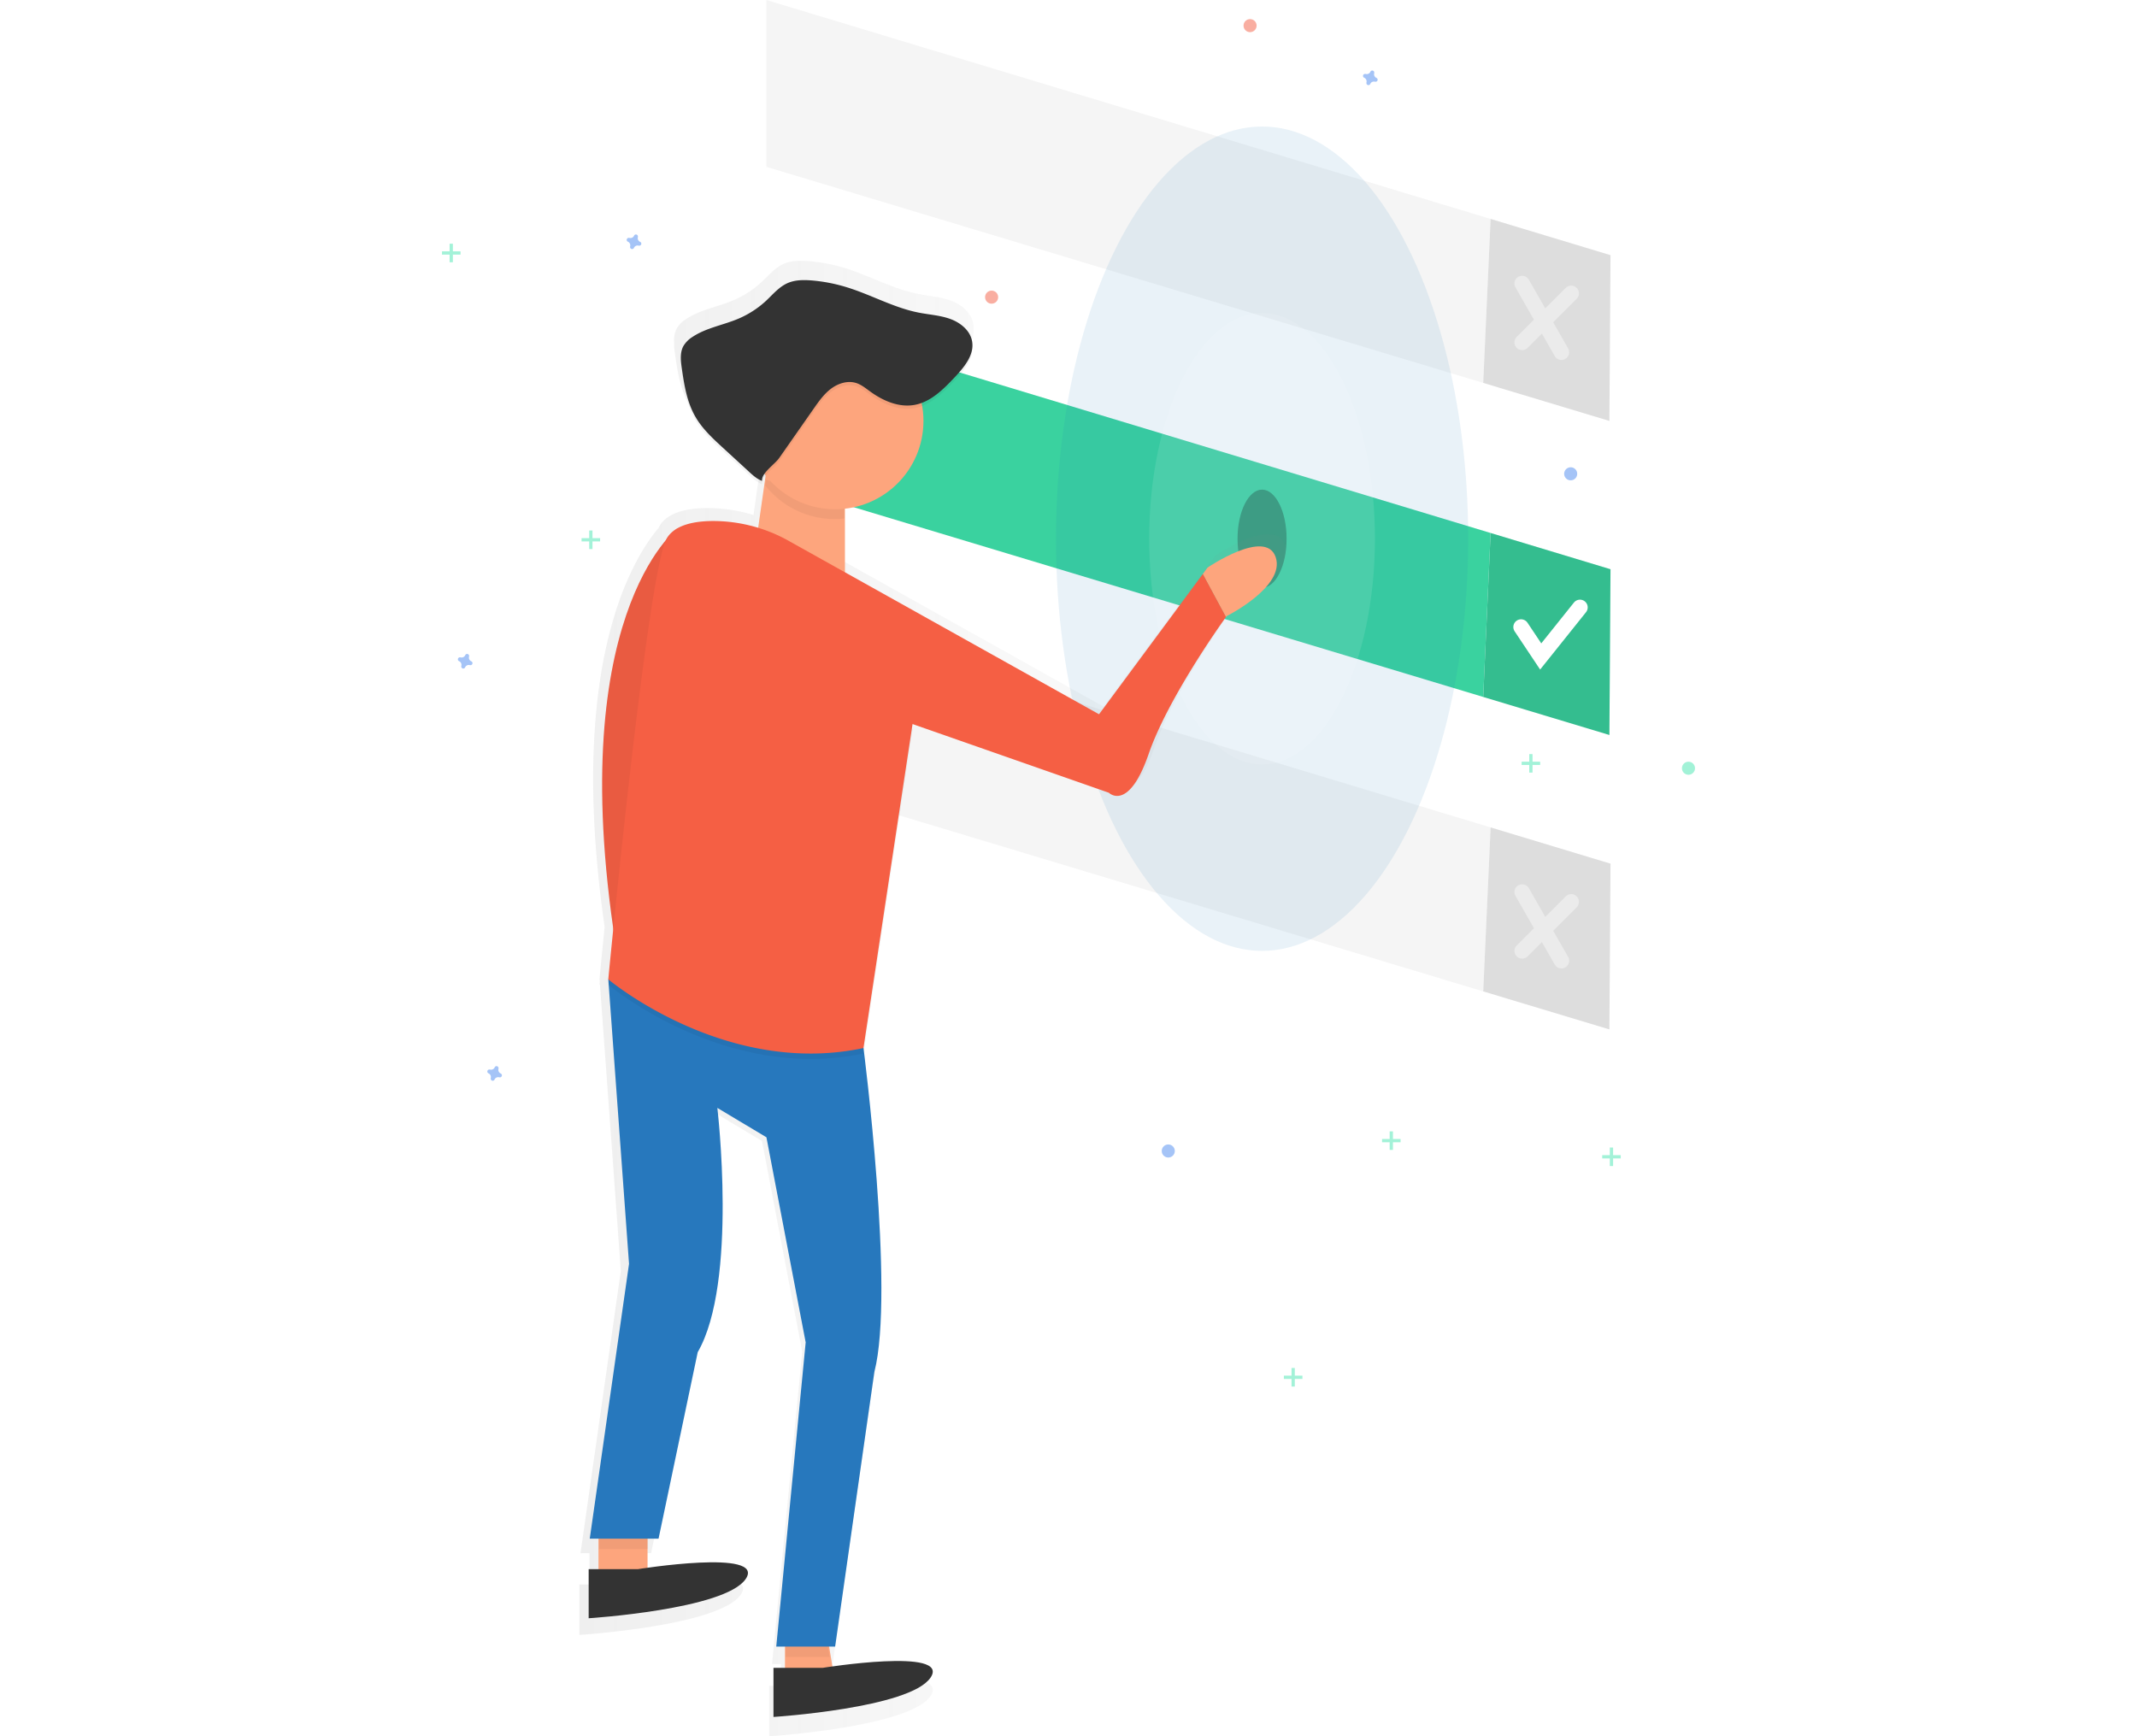 <?xml version="1.0" encoding="UTF-8" standalone="no"?>
<svg
   xmlns:dc="http://purl.org/dc/elements/1.1/"
   xmlns:cc="http://creativecommons.org/ns#"
   xmlns:rdf="http://www.w3.org/1999/02/22-rdf-syntax-ns#"
   xmlns:svg="http://www.w3.org/2000/svg"
   xmlns="http://www.w3.org/2000/svg"
   xmlns:sodipodi="http://sodipodi.sourceforge.net/DTD/sodipodi-0.dtd"
   xmlns:inkscape="http://www.inkscape.org/namespaces/inkscape"
   id="6670c59b-7363-437f-8bc4-669e571fa4b5"
   data-name="Layer 1"
   width="967"
   height="785.71"
   viewBox="0 0 967 785.71"
   version="1.1"
   sodipodi:docname="choose.svg"
   inkscape:version="0.92.3 (2405546, 2018-03-11)">
  <sodipodi:namedview
     pagecolor="#ffffff"
     bordercolor="#666666"
     borderopacity="1"
     objecttolerance="10"
     gridtolerance="10"
     guidetolerance="10"
     inkscape:pageopacity="0"
     inkscape:pageshadow="2"
     inkscape:window-width="1338"
     inkscape:window-height="728"
     id="namedview144"
     showgrid="false"
     fit-margin-left="200"
     fit-margin-right="200"
     fit-margin-top="0"
     fit-margin-bottom="0"
     inkscape:zoom="0.30036146"
     inkscape:cx="113.94527"
     inkscape:cy="782.38066"
     inkscape:window-x="493"
     inkscape:window-y="347"
     inkscape:window-maximized="0"
     inkscape:current-layer="6670c59b-7363-437f-8bc4-669e571fa4b5" />
  <defs
     id="defs9">
    <linearGradient
       id="aaad421b-74ad-4e3c-867c-11df00873b04"
       x1="378.18"
       y1="511.24"
       x2="697.95"
       y2="511.24"
       gradientUnits="userSpaceOnUse">
      <stop
         offset="0"
         stop-color="gray"
         stop-opacity="0.25"
         id="stop2" />
      <stop
         offset="0.54"
         stop-color="gray"
         stop-opacity="0.12"
         id="stop4" />
      <stop
         offset="1"
         stop-color="gray"
         stop-opacity="0.1"
         id="stop6" />
    </linearGradient>
  </defs>
  <title
     id="title11">choose</title>
  <polygon
     points="528.76,115.47 474.5,99.07 471.16,173.27 528.26,190.48 "
     id="polygon13"
     style="fill:#f5f5f5"
     transform="translate(200)" />
  <polygon
     points="146.81,0 146.81,75.5 471.16,173.27 474.5,99.07 "
     id="polygon15"
     style="fill:#f5f5f5"
     transform="translate(200)" />
  <polygon
     points="528.76,115.47 474.5,99.07 471.16,173.27 528.26,190.48 "
     id="polygon17"
     style="opacity:0.1"
     transform="translate(200)" />
  <polygon
     points="528.76,257.59 474.5,241.19 471.16,315.39 528.26,332.6 "
     id="polygon19"
     style="fill:#3ad29f"
     transform="translate(200)" />
  <polygon
     points="146.81,142.12 146.81,217.62 471.16,315.39 474.5,241.19 "
     id="polygon21"
     style="fill:#3ad29f"
     transform="translate(200)" />
  <polygon
     points="528.76,257.59 474.5,241.19 471.16,315.39 528.26,332.6 "
     id="polygon23"
     style="opacity:0.1"
     transform="translate(200)" />
  <polyline
     points="488.29 283.75 497.17 297.07 514.94 274.86"
     stroke-miterlimit="10"
     id="polyline25"
     style="fill:none;stroke:#ffffff;stroke-width:7;stroke-linecap:round;stroke-miterlimit:10"
     transform="translate(200)" />
  <g
     id="g31"
     style="opacity:0.4"
     transform="translate(200)">
    <line
       x1="488.78"
       y1="128.3"
       x2="506.55"
       y2="159.39"
       stroke-miterlimit="10"
       id="line27"
       style="fill:none;stroke:#ffffff;stroke-width:7;stroke-linecap:round;stroke-miterlimit:10" />
    <line
       x1="510.99"
       y1="132.74"
       x2="488.78"
       y2="154.95"
       stroke-miterlimit="10"
       id="line29"
       style="fill:none;stroke:#ffffff;stroke-width:7;stroke-linecap:round;stroke-miterlimit:10" />
  </g>
  <polygon
     points="528.76,390.83 474.5,374.43 471.16,448.63 528.26,465.84 "
     id="polygon33"
     style="fill:#f5f5f5"
     transform="translate(200)" />
  <polygon
     points="146.81,275.36 146.81,350.86 471.16,448.63 474.5,374.43 "
     id="polygon35"
     style="fill:#f5f5f5"
     transform="translate(200)" />
  <polygon
     points="528.76,390.83 474.5,374.43 471.16,448.63 528.26,465.84 "
     id="polygon37"
     style="opacity:0.1"
     transform="translate(200)" />
  <g
     id="g43"
     style="opacity:0.4"
     transform="translate(200)">
    <line
       x1="488.78"
       y1="403.66"
       x2="506.55"
       y2="434.75"
       stroke-miterlimit="10"
       id="line39"
       style="fill:none;stroke:#ffffff;stroke-width:7;stroke-linecap:round;stroke-miterlimit:10" />
    <line
       x1="510.99"
       y1="408.1"
       x2="488.78"
       y2="430.31"
       stroke-miterlimit="10"
       id="line41"
       style="fill:none;stroke:#ffffff;stroke-width:7;stroke-linecap:round;stroke-miterlimit:10" />
  </g>
  <ellipse
     cx="571.09"
     cy="243.78"
     rx="11.1"
     ry="22.21"
     id="ellipse45"
     style="opacity:0.3" />
  <ellipse
     cx="571.09"
     cy="243.78"
     rx="93.27"
     ry="186.53"
     id="ellipse47"
     style="opacity:0.1;fill:#2778bd" />
  <ellipse
     cx="571.09"
     cy="243.78"
     rx="51.07"
     ry="102.15"
     id="ellipse49"
     style="opacity:0.1;fill:#ffffff" />
  <g
     id="g53"
     style="opacity:0.5"
     transform="translate(200)">
    <path
       d="m 697.44,306.14 c -4.56,-13.68 -31.67,4.81 -31.67,4.81 l -2.23,3 -48.19,65.14 -118.07,-66 v -29.51 a 41,41 0 0 0 35.89,-47.73 c 5.94,-2.29 10.78,-7.23 15.24,-12 4.11,-4.37 8.51,-9.67 8.09,-15.49 a 10.77,10.77 0 0 0 -0.16,-2.78 c -0.94,-4.91 -5.38,-8.49 -10.08,-10.2 -4.7,-1.71 -9.78,-2 -14.69,-3 -11.7,-2.29 -22.27,-8.4 -33.68,-11.86 a 76.62,76.62 0 0 0 -15.91,-3 c -3.87,-0.32 -7.9,-0.32 -11.44,1.27 -3.88,1.75 -6.69,5.17 -9.81,8.08 a 44.64,44.64 0 0 1 -12.86,8.37 c -7.07,3 -15,4.23 -21.37,8.47 a 12.61,12.61 0 0 0 -4.31,4.32 11.74,11.74 0 0 0 -1.15,6.14 30.79,30.79 0 0 0 0.42,5.56 c 1.12,7.84 2.41,15.87 6.38,22.72 3.24,5.6 8.09,10.06 12.85,14.44 l 10.71,9.82 c 2.17,2 4.57,4.46 7.37,5.45 -0.18,-1.3 0.56,-2.67 1.66,-4 l -3.47,24.26 A 70.26,70.26 0 0 0 437,289.27 c -9.12,-0.11 -18.35,1.54 -22.34,7.75 a 8.62,8.62 0 0 0 -0.61,1.18 c -12.57,14.92 -41.38,63.24 -24.44,180.6 -1.45,14.36 -2.32,23.45 -2.32,23.45 l 0.1,1.44 -0.1,1.09 0.2,0.16 9.43,129.57 -18.24,127.7 h 4.05 v 14.19 h -4.56 v 22.8 c 0,0 63.34,-4.05 73,-18.24 8,-11.77 -31.82,-7.15 -45.61,-5.23 V 767 h 0.25 v -4.81 h 4.81 l 18.24,-86.65 C 447.61,643.13 438,562 438,562 L 460.8,575.68 479,671 465.34,812.38 h 4.05 v 9.88 h -5.32 v 22.8 c 0,0 63.34,-4.05 73,-18.24 8,-11.77 -31.8,-7.15 -45.59,-5.23 l -1.53,-9.21 h 2.79 L 511,684.68 c 9,-34.6 -3.27,-136.12 -4.89,-149.12 l 22.58,-149.36 -0.32,-0.43 0.32,-2.11 91.21,31.94 c 0,0 9.12,9.12 18.5,-18 8.76,-25.34 32.79,-59.31 35.9,-63.64 l 0.33,-0.46 c 0,0 27.37,-13.68 22.81,-27.36 z"
       transform="translate(-316,-59.35)"
       id="path51"
       inkscape:connector-curvature="0"
       style="fill:url(#aaad421b-74ad-4e3c-867c-11df00873b04)" />
  </g>
  <polygon
     points="70.81,691.85 70.81,714.05 93.02,714.05 93.02,682.97 "
     id="polygon55"
     style="fill:#fda57d"
     transform="translate(200)" />
  <polygon
     points="155.2,736.26 155.2,762.91 177.4,758.47 172.96,731.82 "
     id="polygon57"
     style="fill:#fda57d"
     transform="translate(200)" />
  <path
     d="m 306.59,239.08 c 0,0 -53,39.72 -26.89,195.17 z"
     id="path59"
     inkscape:connector-curvature="0"
     style="fill:#f55f44" />
  <path
     d="m 306.59,239.08 c 0,0 -53,39.72 -26.89,195.17 z"
     id="path61"
     inkscape:connector-curvature="0"
     style="opacity:0.05" />
  <polygon
     points="175.43,749.83 173.21,736.51 155.44,740.95 155.44,749.83 "
     id="polygon63"
     style="opacity:0.05"
     transform="translate(200)" />
  <polygon
     points="71.06,700.98 93.27,700.98 93.27,687.65 71.06,696.54 "
     id="polygon65"
     style="opacity:0.05"
     transform="translate(200)" />
  <polygon
     points="146.81,212.69 142.37,243.78 182.34,265.98 182.34,221.57 "
     id="polygon67"
     style="fill:#fda57d"
     transform="translate(200)" />
  <path
     d="m 266.87,696.29 17.77,-124.36 -9.38,-128.8 115.47,31.09 c 0,0 14.27,110.54 4.93,146.56 L 377.9,745.14 H 351.25 L 364.57,607.46 346.81,514.65 324.6,501.36 c 0,0 9.38,79 -8.88,110.54 L 298,696.29 Z"
     id="path69"
     inkscape:connector-curvature="0"
     style="fill:#2778bd" />
  <path
     d="m 577.26,252.16 c -4.44,-13.32 -30.84,4.69 -30.84,4.69 l -2.17,2.94 10.48,19.47 0.33,-0.45 c 0,0 26.64,-13.33 22.2,-26.65 z"
     id="path71"
     inkscape:connector-curvature="0"
     style="fill:#fda57d" />
  <path
     d="m 346.31,241.3 c 0,0 -35.53,-9.38 -44.41,4.44 -8.88,13.82 -26.65,199.91 -26.65,199.91 0,0 52.8,44.41 115.47,31.09 l 22.21,-146.56 z"
     id="path73"
     inkscape:connector-curvature="0"
     style="opacity:0.05" />
  <path
     d="M 497.32,323.22 356.94,244.78 a 70.08,70.08 0 0 0 -33.29,-9 c -8.88,-0.11 -17.87,1.5 -21.75,7.54 -8.88,13.82 -26.65,199.86 -26.65,199.86 0,0 52.8,44.41 115.47,31.09 l 22.21,-146.62 88.83,31.09 c 0,0 8.88,8.88 18,-17.52 8.53,-24.68 31.93,-57.75 35,-62 l -10.48,-19.47 z"
     id="path75"
     inkscape:connector-curvature="0"
     style="fill:#f55f44" />
  <path
     d="m 346.21,219.58 a 39.89,39.89 0 0 0 31.44,15.3 40.37,40.37 0 0 0 4.44,-0.25 V 226 l -35.53,-8.88 z"
     id="path77"
     inkscape:connector-curvature="0"
     style="opacity:0.05" />
  <circle
     cx="377.9"
     cy="190.48"
     r="39.97"
     id="circle79"
     style="fill:#fda57d" />
  <path
     d="m 266.37,710.1 v 22.21 c 0,0 61.68,-3.95 71.06,-17.77 9.38,-13.82 -48.85,-4.44 -48.85,-4.44 z"
     id="path81"
     inkscape:connector-curvature="0"
     style="fill:#333333" />
  <path
     d="m 350,754.76 v 22.21 c 0,0 61.68,-3.95 71.06,-17.77 9.38,-13.82 -48.85,-4.44 -48.85,-4.44 z"
     id="path83"
     inkscape:connector-curvature="0"
     style="fill:#333333" />
  <path
     d="m 352.55,208.8 15.62,-22.35 c 2.31,-3.31 4.68,-6.68 7.92,-9.1 3.24,-2.42 7.54,-3.77 11.38,-2.53 2.32,0.75 4.25,2.35 6.22,3.78 5.83,4.24 13,7.39 20.13,6.11 7.43,-1.34 13.14,-7.14 18.31,-12.64 4.29,-4.56 8.9,-10.16 7.72,-16.31 -0.92,-4.78 -5.24,-8.26 -9.82,-9.93 -4.58,-1.67 -9.52,-1.94 -14.3,-2.88 -11.39,-2.23 -21.69,-8.18 -32.8,-11.55 a 74.61,74.61 0 0 0 -15.5,-3 c -3.77,-0.31 -7.7,-0.31 -11.14,1.24 -3.78,1.7 -6.52,5 -9.55,7.87 a 43.47,43.47 0 0 1 -12.52,8.14 c -6.88,2.94 -14.57,4.12 -20.81,8.25 a 12.28,12.28 0 0 0 -4.19,4.21 c -1.6,3 -1.19,6.58 -0.71,9.92 1.09,7.63 2.34,15.45 6.21,22.12 3.16,5.45 7.87,9.8 12.52,14.06 l 10.43,9.57 c 2.11,1.94 4.45,4.34 7.18,5.31 -0.49,-3.44 5.73,-7.44 7.7,-10.29 z"
     id="path85"
     inkscape:connector-curvature="0"
     style="opacity:0.05" />
  <path
     d="m 352.55,207.32 15.62,-22.35 c 2.31,-3.31 4.68,-6.68 7.92,-9.1 3.24,-2.42 7.54,-3.77 11.38,-2.53 2.32,0.75 4.25,2.35 6.22,3.78 5.83,4.24 13,7.39 20.13,6.11 7.43,-1.34 13.14,-7.14 18.31,-12.64 4.29,-4.56 8.9,-10.16 7.72,-16.31 -0.92,-4.78 -5.24,-8.26 -9.82,-9.93 -4.58,-1.67 -9.52,-1.94 -14.3,-2.88 -11.39,-2.23 -21.69,-8.18 -32.8,-11.55 a 74.61,74.61 0 0 0 -15.5,-3 c -3.77,-0.31 -7.7,-0.31 -11.14,1.24 -3.78,1.7 -6.52,5 -9.55,7.87 a 43.47,43.47 0 0 1 -12.52,8.15 c -6.88,2.94 -14.57,4.12 -20.81,8.25 a 12.28,12.28 0 0 0 -4.19,4.21 c -1.6,3 -1.19,6.58 -0.71,9.92 1.09,7.63 2.34,15.45 6.21,22.12 3.16,5.45 7.87,9.8 12.52,14.06 l 10.43,9.57 c 2.11,1.94 4.45,4.34 7.18,5.31 -0.49,-3.44 5.73,-7.49 7.7,-10.3 z"
     id="path87"
     inkscape:connector-curvature="0"
     style="fill:#333333" />
  <g
     id="g93"
     style="opacity:0.5"
     transform="translate(200)">
    <rect
       x="3.45"
       y="110.29"
       width="1.48"
       height="8.39"
       id="rect89"
       style="fill:#47e6b1" />
    <rect
       x="319.45"
       y="169.64"
       width="1.48"
       height="8.39"
       transform="rotate(90,191.87,-13.84)"
       id="rect91"
       style="fill:#47e6b1" />
  </g>
  <g
     id="g99"
     style="opacity:0.5"
     transform="translate(200)">
    <rect
       x="528.45"
       y="519.29"
       width="1.48"
       height="8.39"
       id="rect95"
       style="fill:#47e6b1" />
    <rect
       x="844.45"
       y="578.64"
       width="1.48"
       height="8.39"
       transform="rotate(90,716.87,395.16)"
       id="rect97"
       style="fill:#47e6b1" />
  </g>
  <g
     id="g105"
     style="opacity:0.5"
     transform="translate(200)">
    <rect
       x="491.99"
       y="341.24"
       width="1.48"
       height="8.39"
       id="rect101"
       style="fill:#47e6b1" />
    <rect
       x="807.99"
       y="400.58"
       width="1.48"
       height="8.39"
       transform="rotate(90,680.405,217.105)"
       id="rect103"
       style="fill:#47e6b1" />
  </g>
  <g
     id="g111"
     style="opacity:0.5"
     transform="translate(200)">
    <rect
       x="428.83"
       y="511.98"
       width="1.48"
       height="8.39"
       id="rect107"
       style="fill:#47e6b1" />
    <rect
       x="744.83"
       y="571.32"
       width="1.48"
       height="8.39"
       transform="rotate(90,617.245,387.845)"
       id="rect109"
       style="fill:#47e6b1" />
  </g>
  <g
     id="g117"
     style="opacity:0.5"
     transform="translate(200)">
    <rect
       x="384.42"
       y="619.06"
       width="1.48"
       height="8.39"
       id="rect113"
       style="fill:#47e6b1" />
    <rect
       x="700.42"
       y="678.41"
       width="1.48"
       height="8.39"
       transform="rotate(90,572.83,494.93)"
       id="rect115"
       style="fill:#47e6b1" />
  </g>
  <g
     id="g123"
     style="opacity:0.5"
     transform="translate(200)">
    <rect
       x="66.62"
       y="240.07"
       width="1.48"
       height="8.39"
       id="rect119"
       style="fill:#47e6b1" />
    <rect
       x="382.62"
       y="299.42"
       width="1.48"
       height="8.39"
       transform="rotate(90,255.03,115.94)"
       id="rect121"
       style="fill:#47e6b1" />
  </g>
  <path
     d="m 289.66,109.45 a 1.81,1.81 0 0 1 -1,-2.19 0.87,0.87 0 0 0 0,-0.2 v 0 a 0.91,0.91 0 0 0 -1.63,-0.6 v 0 a 0.87,0.87 0 0 0 -0.1,0.18 1.81,1.81 0 0 1 -2.19,1 h -0.2 v 0 a 0.91,0.91 0 0 0 -0.6,1.63 v 0 a 0.87,0.87 0 0 0 0.18,0.1 1.81,1.81 0 0 1 1,2.19 0.87,0.87 0 0 0 0,0.2 v 0 a 0.91,0.91 0 0 0 1.63,0.6 v 0 a 0.87,0.87 0 0 0 0.1,-0.18 1.81,1.81 0 0 1 2.19,-1 h 0.2 v 0 a 0.91,0.91 0 0 0 0.6,-1.63 v 0 a 0.87,0.87 0 0 0 -0.18,-0.1 z"
     id="path125"
     inkscape:connector-curvature="0"
     style="opacity:0.5;fill:#4d8af0" />
  <path
     d="m 622.85,35.26 a 1.81,1.81 0 0 1 -1,-2.19 0.87,0.87 0 0 0 0,-0.2 v 0 a 0.91,0.91 0 0 0 -1.63,-0.6 v 0 a 0.87,0.87 0 0 0 -0.1,0.18 1.81,1.81 0 0 1 -2.19,1 h -0.2 v 0 a 0.91,0.91 0 0 0 -0.6,1.63 v 0 a 0.87,0.87 0 0 0 0.18,0.1 1.81,1.81 0 0 1 1,2.19 0.87,0.87 0 0 0 0,0.2 v 0 a 0.91,0.91 0 0 0 1.63,0.6 v 0 a 0.87,0.87 0 0 0 0.1,-0.18 1.81,1.81 0 0 1 2.19,-1 h 0.2 v 0 a 0.91,0.91 0 0 0 0.6,-1.63 v 0 a 0.87,0.87 0 0 0 -0.18,-0.1 z"
     id="path127"
     inkscape:connector-curvature="0"
     style="opacity:0.5;fill:#4d8af0" />
  <path
     d="m 213.27,299.27 a 1.81,1.81 0 0 1 -1,-2.19 0.87,0.87 0 0 0 0,-0.2 v 0 a 0.91,0.91 0 0 0 -1.63,-0.6 v 0 a 0.87,0.87 0 0 0 -0.1,0.18 1.81,1.81 0 0 1 -2.19,1 h -0.2 v 0 a 0.91,0.91 0 0 0 -0.6,1.63 v 0 a 0.87,0.87 0 0 0 0.18,0.1 1.81,1.81 0 0 1 1,2.19 0.87,0.87 0 0 0 0,0.2 v 0 a 0.91,0.91 0 0 0 1.63,0.6 v 0 a 0.87,0.87 0 0 0 0.1,-0.18 1.81,1.81 0 0 1 2.19,-1 h 0.2 v 0 a 0.91,0.91 0 0 0 0.6,-1.63 v 0 a 0.87,0.87 0 0 0 -0.18,-0.1 z"
     id="path129"
     inkscape:connector-curvature="0"
     style="opacity:0.5;fill:#4d8af0" />
  <path
     d="m 226.59,485.8 a 1.81,1.81 0 0 1 -1,-2.19 0.87,0.87 0 0 0 0,-0.2 v 0 a 0.91,0.91 0 0 0 -1.63,-0.6 v 0 a 0.87,0.87 0 0 0 -0.1,0.18 1.81,1.81 0 0 1 -2.19,1 h -0.2 v 0 a 0.91,0.91 0 0 0 -0.6,1.63 v 0 a 0.87,0.87 0 0 0 0.18,0.1 1.81,1.81 0 0 1 1,2.19 0.87,0.87 0 0 0 0,0.2 v 0 a 0.91,0.91 0 0 0 1.63,0.6 v 0 a 0.87,0.87 0 0 0 0.1,-0.18 1.81,1.81 0 0 1 2.19,-1 h 0.2 v 0 a 0.91,0.91 0 0 0 0.6,-1.63 v 0 a 0.87,0.87 0 0 0 -0.18,-0.1 z"
     id="path131"
     inkscape:connector-curvature="0"
     style="opacity:0.5;fill:#4d8af0" />
  <circle
     cx="448.71"
     cy="134.47"
     r="2.96"
     id="circle133"
     style="opacity:0.5;fill:#f55f44" />
  <circle
     cx="528.65"
     cy="520.86"
     r="2.96"
     id="circle135"
     style="opacity:0.5;fill:#4d8af0" />
  <circle
     cx="710.74"
     cy="214.41"
     r="2.96"
     id="circle137"
     style="opacity:0.5;fill:#4d8af0" />
  <circle
     cx="764.04"
     cy="347.65"
     r="2.96"
     id="circle139"
     style="opacity:0.5;fill:#47e6b1" />
  <circle
     cx="565.66"
     cy="11.6"
     r="2.96"
     id="circle141"
     style="opacity:0.5;fill:#f55f44" />
</svg>

